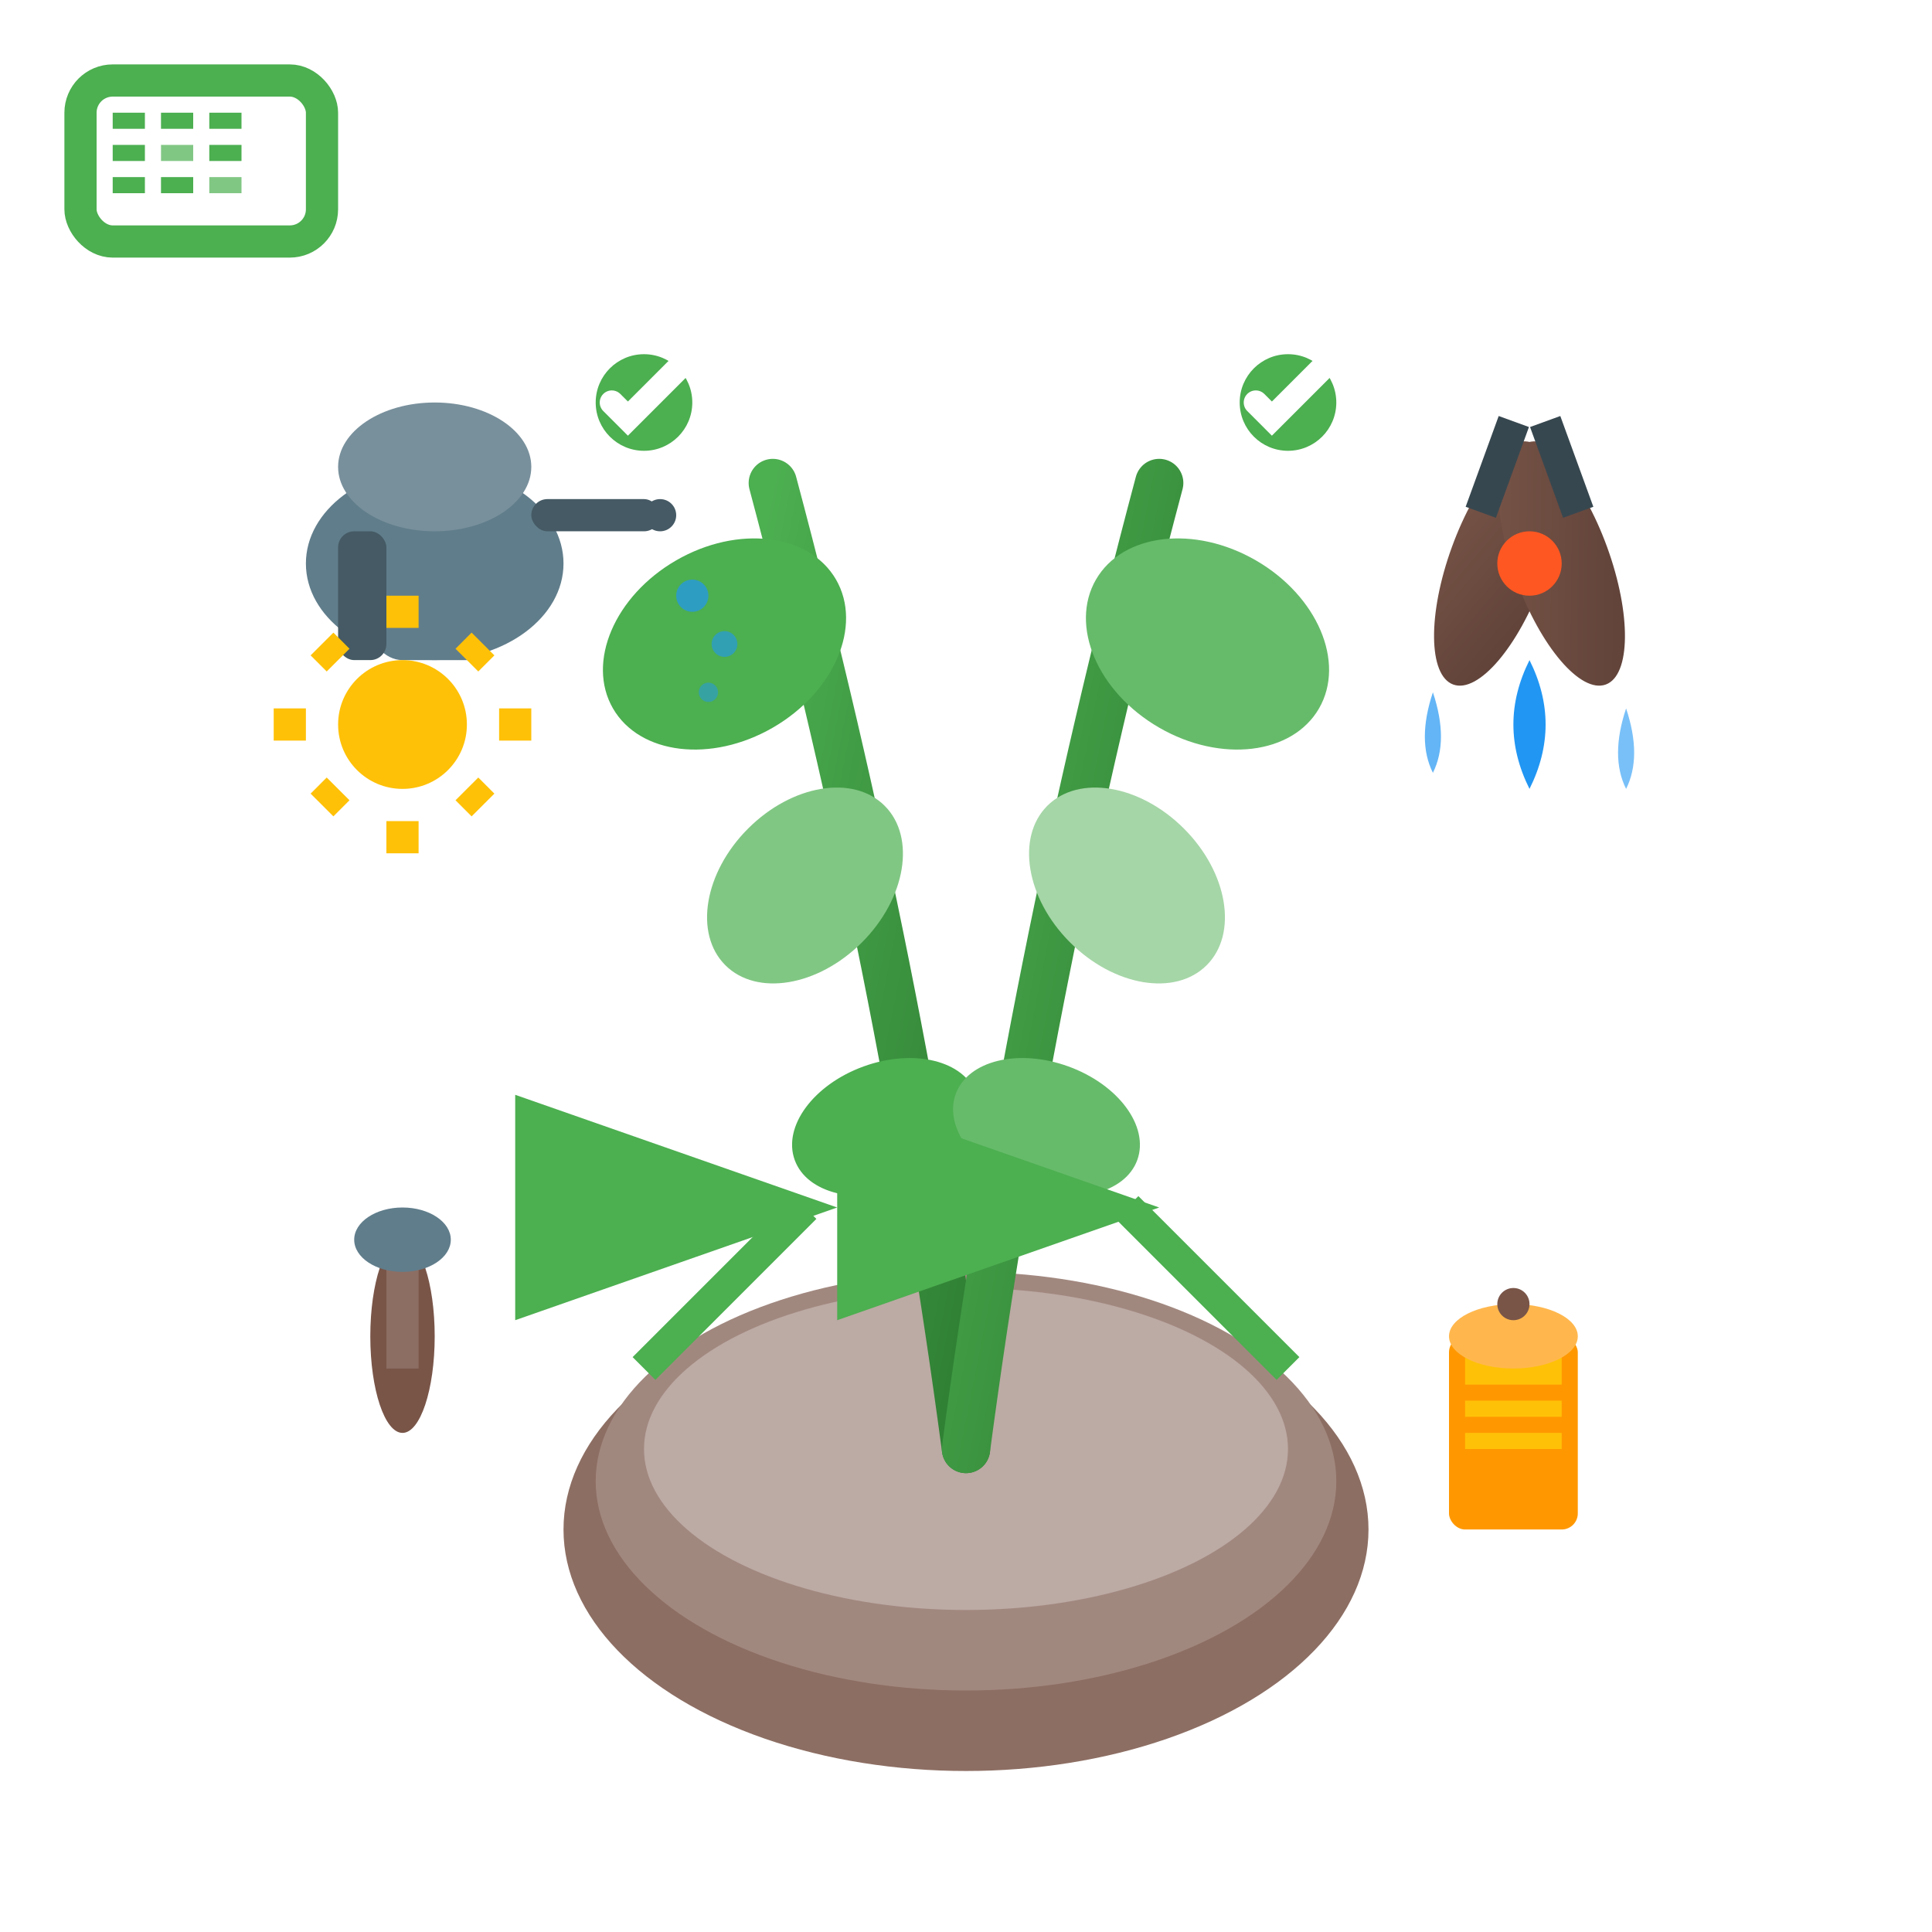 <svg width="120" height="120" viewBox="0 0 120 120" fill="none" xmlns="http://www.w3.org/2000/svg">
  <defs>
    <linearGradient id="careGradient" x1="0%" y1="0%" x2="100%" y2="100%">
      <stop offset="0%" style="stop-color:#4CAF50;stop-opacity:1" />
      <stop offset="100%" style="stop-color:#2E7D32;stop-opacity:1" />
    </linearGradient>
    <linearGradient id="toolGradient" x1="0%" y1="0%" x2="100%" y2="100%">
      <stop offset="0%" style="stop-color:#795548;stop-opacity:1" />
      <stop offset="100%" style="stop-color:#5D4037;stop-opacity:1" />
    </linearGradient>
  </defs>
  
  <!-- Main plant in pot -->
  <ellipse cx="60" cy="95" rx="25" ry="15" fill="#8D6E63"/>
  <ellipse cx="60" cy="92" rx="23" ry="13" fill="#A1887F"/>
  <ellipse cx="60" cy="90" rx="20" ry="10" fill="#BCAAA4"/>
  
  <!-- Plant stem -->
  <path d="M60 90 Q58 75 55 60 Q52 45 48 30" stroke="url(#careGradient)" stroke-width="3" fill="none" stroke-linecap="round"/>
  <path d="M60 90 Q62 75 65 60 Q68 45 72 30" stroke="url(#careGradient)" stroke-width="3" fill="none" stroke-linecap="round"/>
  
  <!-- Main leaves -->
  <ellipse cx="45" cy="40" rx="8" ry="6" fill="#4CAF50" transform="rotate(-30 45 40)"/>
  <ellipse cx="75" cy="40" rx="8" ry="6" fill="#66BB6A" transform="rotate(30 75 40)"/>
  <ellipse cx="50" cy="55" rx="7" ry="5" fill="#81C784" transform="rotate(-45 50 55)"/>
  <ellipse cx="70" cy="55" rx="7" ry="5" fill="#A5D6A7" transform="rotate(45 70 55)"/>
  <ellipse cx="55" cy="70" rx="6" ry="4" fill="#4CAF50" transform="rotate(-20 55 70)"/>
  <ellipse cx="65" cy="70" rx="6" ry="4" fill="#66BB6A" transform="rotate(20 65 70)"/>
  
  <!-- Garden tools -->
  <!-- Watering can -->
  <g transform="translate(15, 15)">
    <ellipse cx="12" cy="20" rx="8" ry="6" fill="#607D8B"/>
    <rect x="8" y="14" width="8" height="12" fill="#607D8B" rx="2"/>
    <ellipse cx="12" cy="14" rx="6" ry="4" fill="#78909C"/>
    <rect x="18" y="16" width="8" height="2" fill="#455A64" rx="1"/>
    <circle cx="26" cy="17" r="1" fill="#455A64"/>
    <rect x="6" y="18" width="3" height="8" fill="#455A64" rx="1"/>
    
    <!-- Water drops -->
    <circle cx="28" cy="22" r="1" fill="#2196F3" opacity="0.7"/>
    <circle cx="30" cy="25" r="0.8" fill="#2196F3" opacity="0.6"/>
    <circle cx="29" cy="28" r="0.6" fill="#2196F3" opacity="0.5"/>
  </g>
  
  <!-- Pruning shears -->
  <g transform="translate(85, 20)">
    <ellipse cx="8" cy="15" rx="3" ry="8" fill="url(#toolGradient)" transform="rotate(20 8 15)"/>
    <ellipse cx="12" cy="15" rx="3" ry="8" fill="url(#toolGradient)" transform="rotate(-20 12 15)"/>
    <circle cx="10" cy="15" r="2" fill="#FF5722"/>
    <rect x="7" y="6" width="2" height="6" fill="#37474F" transform="rotate(20 8 9)"/>
    <rect x="11" y="6" width="2" height="6" fill="#37474F" transform="rotate(-20 12 9)"/>
  </g>
  
  <!-- Small trowel -->
  <g transform="translate(20, 75)">
    <ellipse cx="5" cy="8" rx="2" ry="6" fill="#795548"/>
    <rect x="4" y="2" width="2" height="8" fill="#8D6E63"/>
    <ellipse cx="5" cy="2" rx="3" ry="2" fill="#607D8B"/>
  </g>
  
  <!-- Fertilizer container -->
  <g transform="translate(85, 75)">
    <rect x="5" y="8" width="8" height="12" fill="#FF9800" rx="1"/>
    <rect x="6" y="9" width="6" height="2" fill="#FFC107"/>
    <rect x="6" y="12" width="6" height="1" fill="#FFC107"/>
    <rect x="6" y="14" width="6" height="1" fill="#FFC107"/>
    <ellipse cx="9" cy="8" rx="4" ry="2" fill="#FFB74D"/>
    <circle cx="9" cy="6" r="1" fill="#795548"/>
  </g>
  
  <!-- Care symbols around plant -->
  <!-- Sun symbol -->
  <g transform="translate(25, 45)">
    <circle cx="0" cy="0" r="4" fill="#FFC107"/>
    <path d="M-6,0 L-8,0 M6,0 L8,0 M0,-6 L0,-8 M0,6 L0,8" stroke="#FFC107" stroke-width="2"/>
    <path d="M-4,-4 L-5,-5 M4,4 L5,5 M4,-4 L5,-5 M-4,4 L-5,5" stroke="#FFC107" stroke-width="2"/>
  </g>
  
  <!-- Water droplets -->
  <g transform="translate(95, 45)">
    <path d="M0,-4 Q-2,0 0,4 Q2,0 0,-4" fill="#2196F3"/>
    <path d="M-6,-2 Q-7,1 -6,3 Q-5,1 -6,-2" fill="#2196F3" opacity="0.7"/>
    <path d="M6,-1 Q5,2 6,4 Q7,2 6,-1" fill="#2196F3" opacity="0.6"/>
  </g>
  
  <!-- Growth arrows -->
  <path d="M40 85 Q45 80 50 75" stroke="#4CAF50" stroke-width="2" fill="none" marker-end="url(#arrowhead)"/>
  <path d="M80 85 Q75 80 70 75" stroke="#4CAF50" stroke-width="2" fill="none" marker-end="url(#arrowhead)"/>
  
  <!-- Arrow marker -->
  <defs>
    <marker id="arrowhead" markerWidth="10" markerHeight="7" refX="9" refY="3.5" orient="auto">
      <polygon points="0 0, 10 3.5, 0 7" fill="#4CAF50"/>
    </marker>
  </defs>
  
  <!-- Health indicators -->
  <circle cx="40" cy="25" r="3" fill="#4CAF50"/>
  <path d="M38,25 L39,26 L42,23" stroke="white" stroke-width="1.5" fill="none" stroke-linecap="round"/>
  
  <circle cx="80" cy="25" r="3" fill="#4CAF50"/>
  <path d="M78,25 L79,26 L82,23" stroke="white" stroke-width="1.5" fill="none" stroke-linecap="round"/>
  
  <!-- Care schedule indicator -->
  <rect x="5" y="5" width="15" height="10" fill="white" stroke="#4CAF50" stroke-width="2" rx="2"/>
  <rect x="7" y="7" width="2" height="1" fill="#4CAF50"/>
  <rect x="10" y="7" width="2" height="1" fill="#4CAF50"/>
  <rect x="13" y="7" width="2" height="1" fill="#4CAF50"/>
  <rect x="7" y="9" width="2" height="1" fill="#4CAF50"/>
  <rect x="10" y="9" width="2" height="1" fill="#81C784"/>
  <rect x="13" y="9" width="2" height="1" fill="#4CAF50"/>
  <rect x="7" y="11" width="2" height="1" fill="#4CAF50"/>
  <rect x="10" y="11" width="2" height="1" fill="#4CAF50"/>
  <rect x="13" y="11" width="2" height="1" fill="#81C784"/>
</svg>
